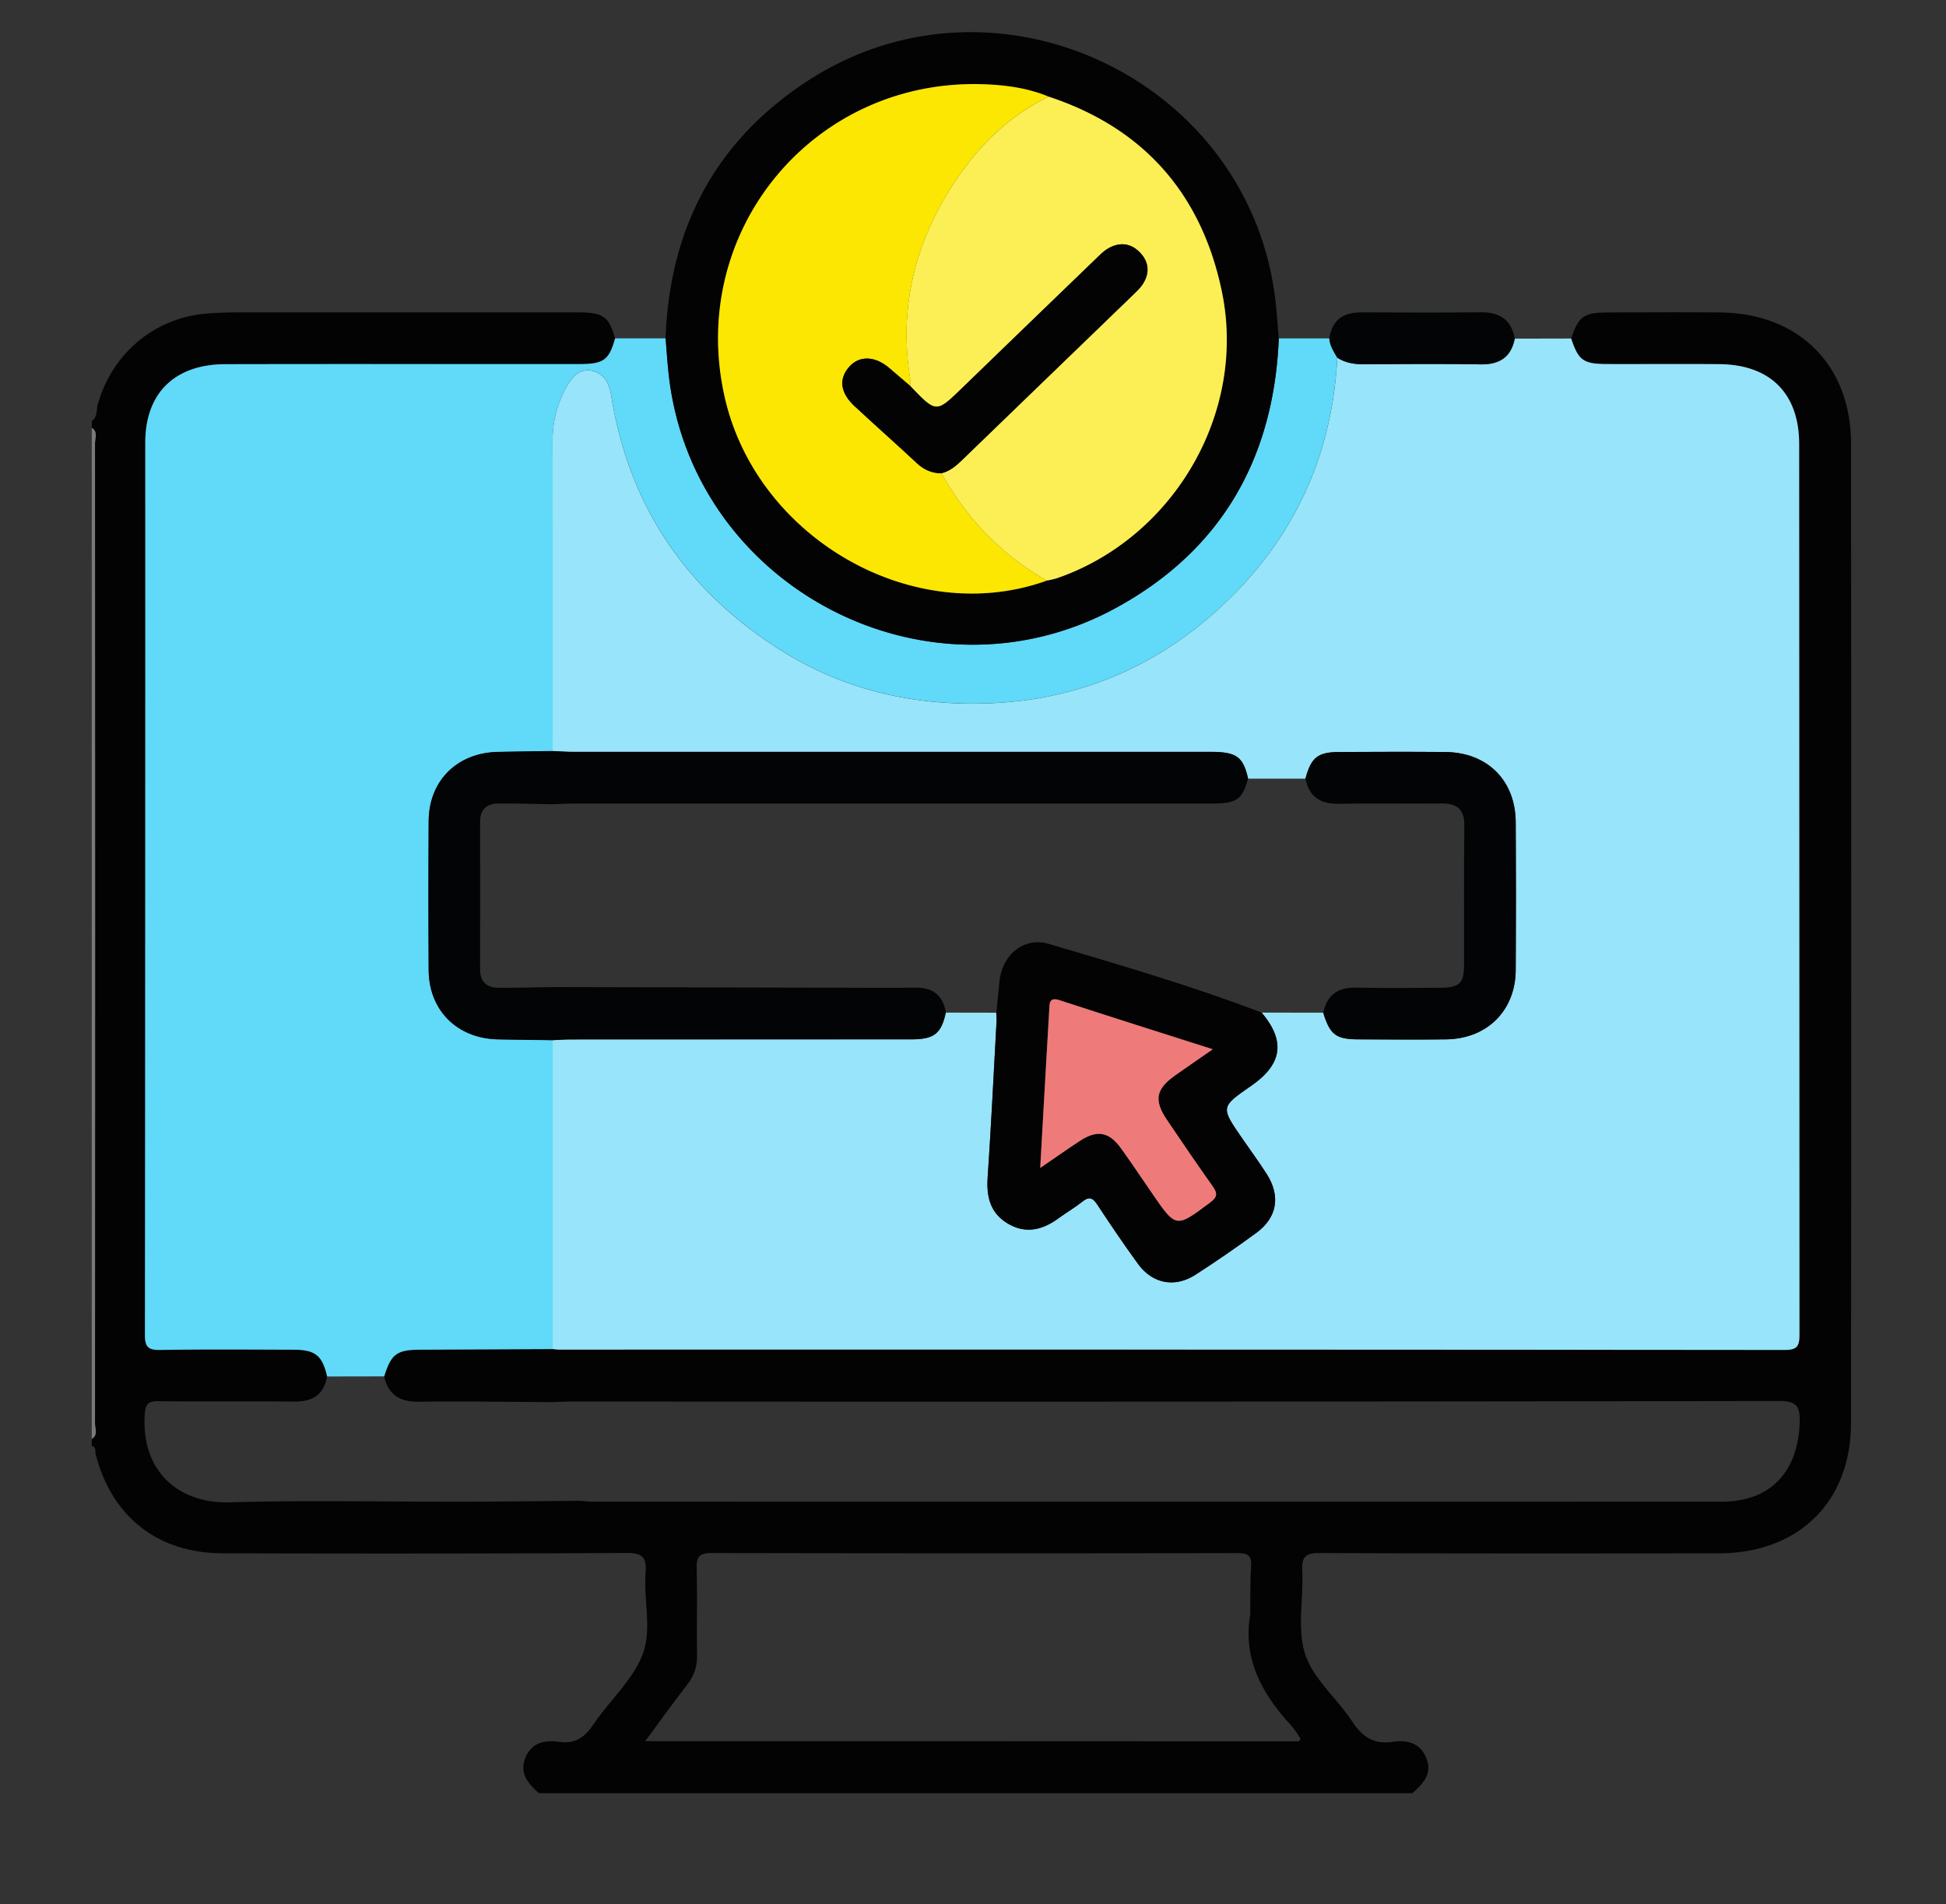<svg id="Layer_1" data-name="Layer 1" xmlns="http://www.w3.org/2000/svg" viewBox="0 0 1452.52 1421.22"><rect x="0" y="0" width="1452.52" height="1421.22" fill="#333333" stroke="none"/><defs><style>.cls-1{fill:#030303;}.cls-2{fill:#797979;}.cls-3{fill:#98e4fa;}.cls-4{fill:#61d9f8;}.cls-5{fill:#030405;}.cls-6{fill:#fcee55;}.cls-7{fill:#fce703;}.cls-8{fill:#ef7a7a;}</style></defs><path class="cls-1" d="M68.49,314.21c4.55-3,3.31-8.38,4.51-12.56,10.8-37.77,42.09-64.38,81.22-67.61,13.59-1.13,27.32-.84,41-.85q118.64-.1,237.26,0c17.78,0,22.21,3.39,26.59,19.37-4.51,16.18-8.5,19.18-26.71,19.19-88.11.05-176.21-.12-264.32.09-37.64.1-59.62,21.57-59.65,58.47q-.19,333-.27,665.93c0,8.9,2.23,11.5,11.26,11.36,33.35-.54,66.72-.29,100.08-.18,15.91.05,21.14,4.44,24.66,20-2.42,13.8-11,18.88-24.54,18.73-33.77-.38-67.55.12-101.31-.3-7.84-.09-9.74,2.16-10.23,10-2.75,43.29,26.25,66.6,63.44,65.5,57.24-1.69,114.56-.37,171.85-.48,29.9,0,59.79-.43,89.69-.67,3,.23,5.95.65,8.92.65q421.62.06,843.23,0c36.08,0,56.93-22.11,58.11-58.86.4-12.4-2.13-16.3-15.67-16.28q-450.49.72-901,.39c-4.69,0-9.38.29-14.08.45-33.26-.16-66.54-.74-99.8-.3-14.13.19-22.81-5-26-18.89,5-16.48,9.38-19.83,26.22-19.92q49.79-.28,99.56-.47c1.7.15,3.4.43,5.1.43q457.32,0,914.66.24c9.45,0,10.91-3.12,10.9-11.6q-.33-332.25-.23-664.51c0-37.92-21.7-59.4-59.77-59.68-27.79-.21-55.59,0-83.38-.07-18,0-21.57-2.66-27-19.06,5.21-16.31,9.32-19.42,26.76-19.49,28.22-.1,56.45-.27,84.67,0,58.33.63,97.33,39.26,97.38,97.62q.36,365.66,0,731.31c-.06,59-39.28,97.2-98.72,97.25-99.21.09-198.43.21-297.65-.24-10.78-.05-13.73,2.8-13.21,13.38,1,20.87-4,43.35,2.24,62.28,6.08,18.49,23.77,32.93,35,50,7.56,11.47,16,17.38,30.19,15.28,10.7-1.58,20.67.59,25.26,12.43s-2.86,19-10.5,25.9h-652c-7.77-7-14.61-14.5-10.23-26,4.48-11.78,14.62-13.87,25.33-12.31,12.37,1.81,19.35-3.78,25.93-13.46,11.73-17.29,28.51-32.19,36.11-51s.93-41.29,2.54-62c.93-12-3.07-14.58-14.61-14.52q-150.6.7-301.2.22c-48.27-.09-82.72-27.26-94.65-73.87-.58-2.28.48-5.34-2.93-6.31V1074c4.93-3,2.41-7.76,2.42-11.59q.2-365.75,0-731.5c0-3.84,2.47-8.62-2.42-11.61ZM933.21,1205c.15-12-.17-24,.62-35.89.54-8.2-2.53-9.88-10.21-9.87q-196.35.33-392.69-.06c-9.6,0-11.12,3.42-10.91,11.8.52,21.37-.08,42.77.29,64.15a33.86,33.86,0,0,1-7.48,22.47c-10.36,13.33-20.2,27.07-31.23,42H648.67q160.22.11,320.43.12c.52,0,1-1,1.6-1.64a13.79,13.79,0,0,0-1-2,82.52,82.52,0,0,0-6.06-8.25C942.16,1264.31,927.47,1238.42,933.21,1205Z"/><path class="cls-2" d="M68.49,319.34c4.89,3,2.41,7.77,2.42,11.61q.2,365.76,0,731.5c0,3.83,2.51,8.62-2.42,11.59Z"/><path class="cls-3" d="M1172.75,252.67c5.46,16.4,9,19,27,19.06,27.79.08,55.59-.14,83.38.07,38.07.28,59.76,21.76,59.77,59.68q.15,332.25.23,664.51c0,8.48-1.45,11.61-10.9,11.6q-457.34-.4-914.66-.24c-1.7,0-3.4-.28-5.1-.43q0-115.26,0-230.51c4.67-.2,9.35-.55,14-.55q126.84-.06,253.66-.05c17.08,0,22.37-4.23,25.82-20l37.63.07c.09,2.12.35,4.26.23,6.38-2.14,38.85-4,77.73-6.65,116.56-1,14.37,1.87,26.49,14.77,34.31,13.47,8.17,26.12,5,38.14-3.76,5.87-4.29,12.19-8,17.86-12.48,5-4,7.65-2.83,11,2.18,9.88,15,19.95,29.85,30.51,44.35,10.81,14.83,27.54,18,42.93,8S923,931,937.8,920.16c15.56-11.44,18.17-27.46,7.65-43.91-6-9.35-12.59-18.3-18.87-27.46-15.46-22.53-15.45-22.54,7.49-38.46,23.13-16.05,25.55-33.37,7.62-54.53l46,.07c5.05,16.45,9.51,19.89,26.41,19.94,21.81.07,43.62.27,65.43,0,30.51-.44,51.63-21.48,51.83-51.72q.36-55.17,0-110.34c-.16-31.11-21.13-52.09-52.41-52.4-26.51-.27-53-.15-79.54,0-15.85.08-20.71,4.09-25,19.85l-42.81,0c-3.64-16.21-8.59-19.89-27.23-19.89q-238.26,0-476.54,0c-5.1,0-10.2-.39-15.31-.6q0-116-.05-232.08a80.67,80.67,0,0,1,10.67-40.31c3.84-6.82,9.56-13.35,18.19-11.67,9.24,1.81,13.37,9.07,14.88,18.57,13.08,81.75,55.41,144.64,124.76,189,45.68,29.25,96,41.87,150.61,40.94,68-1.15,126.94-24.57,176.72-69.42,55.6-50.1,86-113.42,89.89-188.72,6,3.82,12.5,4.91,19.52,4.87,29.07-.16,58.15-.41,87.21.08,14.09.23,22.92-5.06,25.72-19.21Z"/><path class="cls-4" d="M998.17,267c-3.93,75.3-34.29,138.62-89.89,188.72C858.5,500.53,799.53,524,731.56,525.1,677,526,626.63,513.41,581,484.16c-69.35-44.39-111.68-107.28-124.76-189-1.51-9.5-5.64-16.76-14.88-18.57-8.63-1.68-14.35,4.85-18.19,11.67a80.67,80.67,0,0,0-10.67,40.31q.14,116,.05,232.08c-13.62.21-27.24.35-40.86.65-30.45.66-51.5,21.48-51.69,51.62q-.34,55.64,0,111.27c.19,30.09,21.32,51,51.69,51.65,13.62.29,27.25.4,40.88.6l0,230.51q-49.78.23-99.56.47c-16.84.09-21.18,3.44-26.22,19.92l-42.61.08c-3.52-15.53-8.75-19.92-24.66-20-33.36-.11-66.73-.36-100.08.18-9,.14-11.27-2.46-11.26-11.36q.39-333,.27-665.93c0-36.9,22-58.37,59.65-58.47,88.11-.21,176.21,0,264.32-.09,18.21,0,22.2-3,26.71-19.19h37.72c.85,9.78,1.43,19.6,2.61,29.34C518.5,439.12,692.87,529.78,832.5,454c79.1-42.94,118.34-111.84,122-201.4h37.72C992.6,258,995.55,262.43,998.17,267Z"/><path class="cls-1" d="M954.5,252.56C950.84,342.12,911.6,411,832.5,454c-139.63,75.82-314-14.84-333.11-172.06-1.18-9.74-1.76-19.56-2.61-29.34,3-82.53,37.4-148,107.2-192.95,139.51-89.75,328-.79,347.9,163.65C953.06,233,953.64,242.79,954.5,252.56ZM782.64,72.11c-15.17-6.3-31.24-8.53-47.38-9.18C607.89,57.81,512.91,172,540.88,296.22,564.69,402,682.28,469.07,781.34,433.37a73.69,73.69,0,0,0,7.47-1.73C876.09,401.56,930.88,308,912,217.56,896.94,145,853.89,95.56,782.64,72.11Z"/><path class="cls-5" d="M998.17,267c-2.62-4.53-5.57-8.93-5.95-14.39,2-13.8,10.4-19.5,23.83-19.45,29.79.12,59.57.25,89.36-.06,14-.15,22.69,5.54,25.21,19.64-2.8,14.15-11.63,19.44-25.72,19.21-29.06-.49-58.14-.24-87.21-.08C1010.67,271.87,1004.13,270.78,998.17,267Z"/><path class="cls-5" d="M931.58,581.15c-4.39,15.71-8.5,18.64-26.94,18.64q-238.35,0-476.7,0c-5.11,0-10.22.35-15.33.53-13.64-.22-27.28-.7-40.91-.56-8.55.09-13.37,4.57-13.35,13.63q.09,55.08,0,110.16c0,9,4.75,13.58,13.31,13.69,13.64.16,27.28-.3,40.92-.5q109.52.24,219,.49c17.08,0,34.16.26,51.24-.07,13.18-.26,21,5.46,23.18,18.57-3.45,15.81-8.74,20-25.82,20q-126.83.08-253.66.05c-4.68,0-9.36.35-14,.55-13.63-.2-27.26-.31-40.88-.6-30.37-.64-51.5-21.56-51.69-51.65q-.36-55.63,0-111.27c.19-30.14,21.24-51,51.69-51.62,13.62-.3,27.24-.44,40.86-.65,5.11.21,10.21.6,15.31.6q238.27.06,476.54,0C923,561.26,927.94,564.94,931.58,581.15Z"/><path class="cls-1" d="M743.66,755.84c.78-7.61,1.65-15.21,2.3-22.82,1.72-19.94,17.95-34.13,37.07-28.46,53.27,15.81,106.68,31.36,158.66,51.24,17.93,21.16,15.51,38.48-7.62,54.53-22.94,15.92-23,15.93-7.49,38.46,6.28,9.16,12.89,18.11,18.87,27.46,10.52,16.45,7.91,32.47-7.65,43.91q-22.2,16.32-45.39,31.25c-15.39,10-32.12,6.8-42.93-8C838.92,928.88,828.85,914,819,899c-3.31-5-6-6.15-11-2.18-5.67,4.52-12,8.19-17.86,12.48-12,8.79-24.67,11.93-38.14,3.76-12.9-7.82-15.73-19.94-14.77-34.31,2.61-38.83,4.51-77.71,6.65-116.56C744,760.1,743.75,758,743.66,755.84Zm32.76,115.95c11.36-7.78,20.33-14.13,29.51-20.15,12.9-8.47,21.83-6.95,30.77,5.45,8,11.08,15.57,22.47,23.31,33.74,17.88,26,17.72,25.84,43.2,6.79,5.54-4.13,5.69-6.94,1.94-12.21-11.63-16.35-22.92-32.95-34.14-49.6-9.91-14.71-8.22-23,6.46-33.35,8.55-6,17.18-11.94,27.78-19.29-39.9-12.73-77.17-24.45-114.3-36.61-8.08-2.64-7.53,2.62-7.8,7.13C780.89,792.07,778.76,830.45,776.42,871.79Z"/><path class="cls-5" d="M987.67,755.87c2.91-13.29,11-19.08,24.72-18.73,20.92.52,41.86.22,62.79.11,14.23-.08,17.59-3.32,17.63-17.09.09-34.61-.23-69.21.17-103.81.14-12.32-5.42-16.75-17.07-16.62-25.62.27-51.26-.24-76.89.21-13.66.23-21.92-5.33-24.63-18.81,4.3-15.76,9.16-19.77,25-19.85,26.51-.12,53-.24,79.54,0,31.28.31,52.25,21.29,52.41,52.4q.29,55.17,0,110.34c-.2,30.24-21.32,51.28-51.83,51.72-21.81.31-43.62.11-65.43,0C997.18,775.76,992.72,772.32,987.67,755.87Z"/><path class="cls-6" d="M782.63,72.1C853.89,95.56,896.94,145,912,217.56c18.84,90.46-35.95,184-123.23,214.08a71.07,71.07,0,0,1-7.47,1.72c-33.93-19.14-59.64-46.35-78.67-80.12,6.5-1.55,11.23-5.76,15.88-10.26q63-61,126.17-121.89c3-3,6.36-5.89,8.56-9.45,5.1-8.24,4.25-16.44-2.58-23.38s-15.06-7.64-23.36-2.92c-3.63,2.07-6.67,5.28-9.73,8.23q-49.77,48-99.45,96.09c-19.34,18.74-19.28,18.8-38.75-1.54a47,47,0,0,0-.15-6.4c-7.34-46.36,1.18-90,24-130.58C722.22,117.5,747.26,89.48,782.63,72.1Z"/><path class="cls-7" d="M702.67,353.24c19,33.77,44.74,61,78.67,80.12C682.28,469.07,564.69,402,540.88,296.22c-28-124.27,67-238.41,194.38-233.29,16.14.65,32.21,2.88,47.37,9.17-35.37,17.38-60.41,45.4-79.34,79-22.85,40.61-31.37,84.22-24,130.58a47,47,0,0,1,.15,6.4L664,274.88c-11-9.43-22.81-9.7-30.45-.69s-6.23,19.18,4.49,29.11c15.33,14.22,31,28.12,46.27,42.36C689.59,350.57,695.49,353.28,702.67,353.24Z"/><path class="cls-8" d="M776.42,871.79c2.34-41.34,4.47-79.72,6.73-118.1.27-4.51-.28-9.77,7.8-7.13,37.13,12.16,74.4,23.88,114.3,36.61-10.6,7.35-19.23,13.27-27.78,19.29-14.68,10.35-16.37,18.64-6.46,33.35,11.22,16.65,22.51,33.25,34.14,49.6,3.75,5.27,3.6,8.08-1.94,12.21-25.48,19-25.32,19.24-43.2-6.79-7.74-11.27-15.32-22.66-23.31-33.74-8.94-12.4-17.87-13.92-30.77-5.45C796.75,857.66,787.78,864,776.42,871.79Z"/><path class="cls-1" d="M702.67,353.24c-7.18,0-13.08-2.67-18.37-7.58C669,331.42,653.36,317.52,638,303.3c-10.72-9.93-12.14-20.11-4.49-29.11s19.48-8.74,30.45.69l15.42,13.24c19.47,20.34,19.41,20.28,38.75,1.54q49.65-48.12,99.45-96.09c3.06-2.95,6.1-6.16,9.73-8.23,8.3-4.72,16.52-4,23.36,2.92s7.68,15.14,2.58,23.38c-2.2,3.56-5.51,6.49-8.56,9.45q-63.06,61-126.17,121.89C713.9,347.48,709.17,351.69,702.67,353.24Z"/></svg>